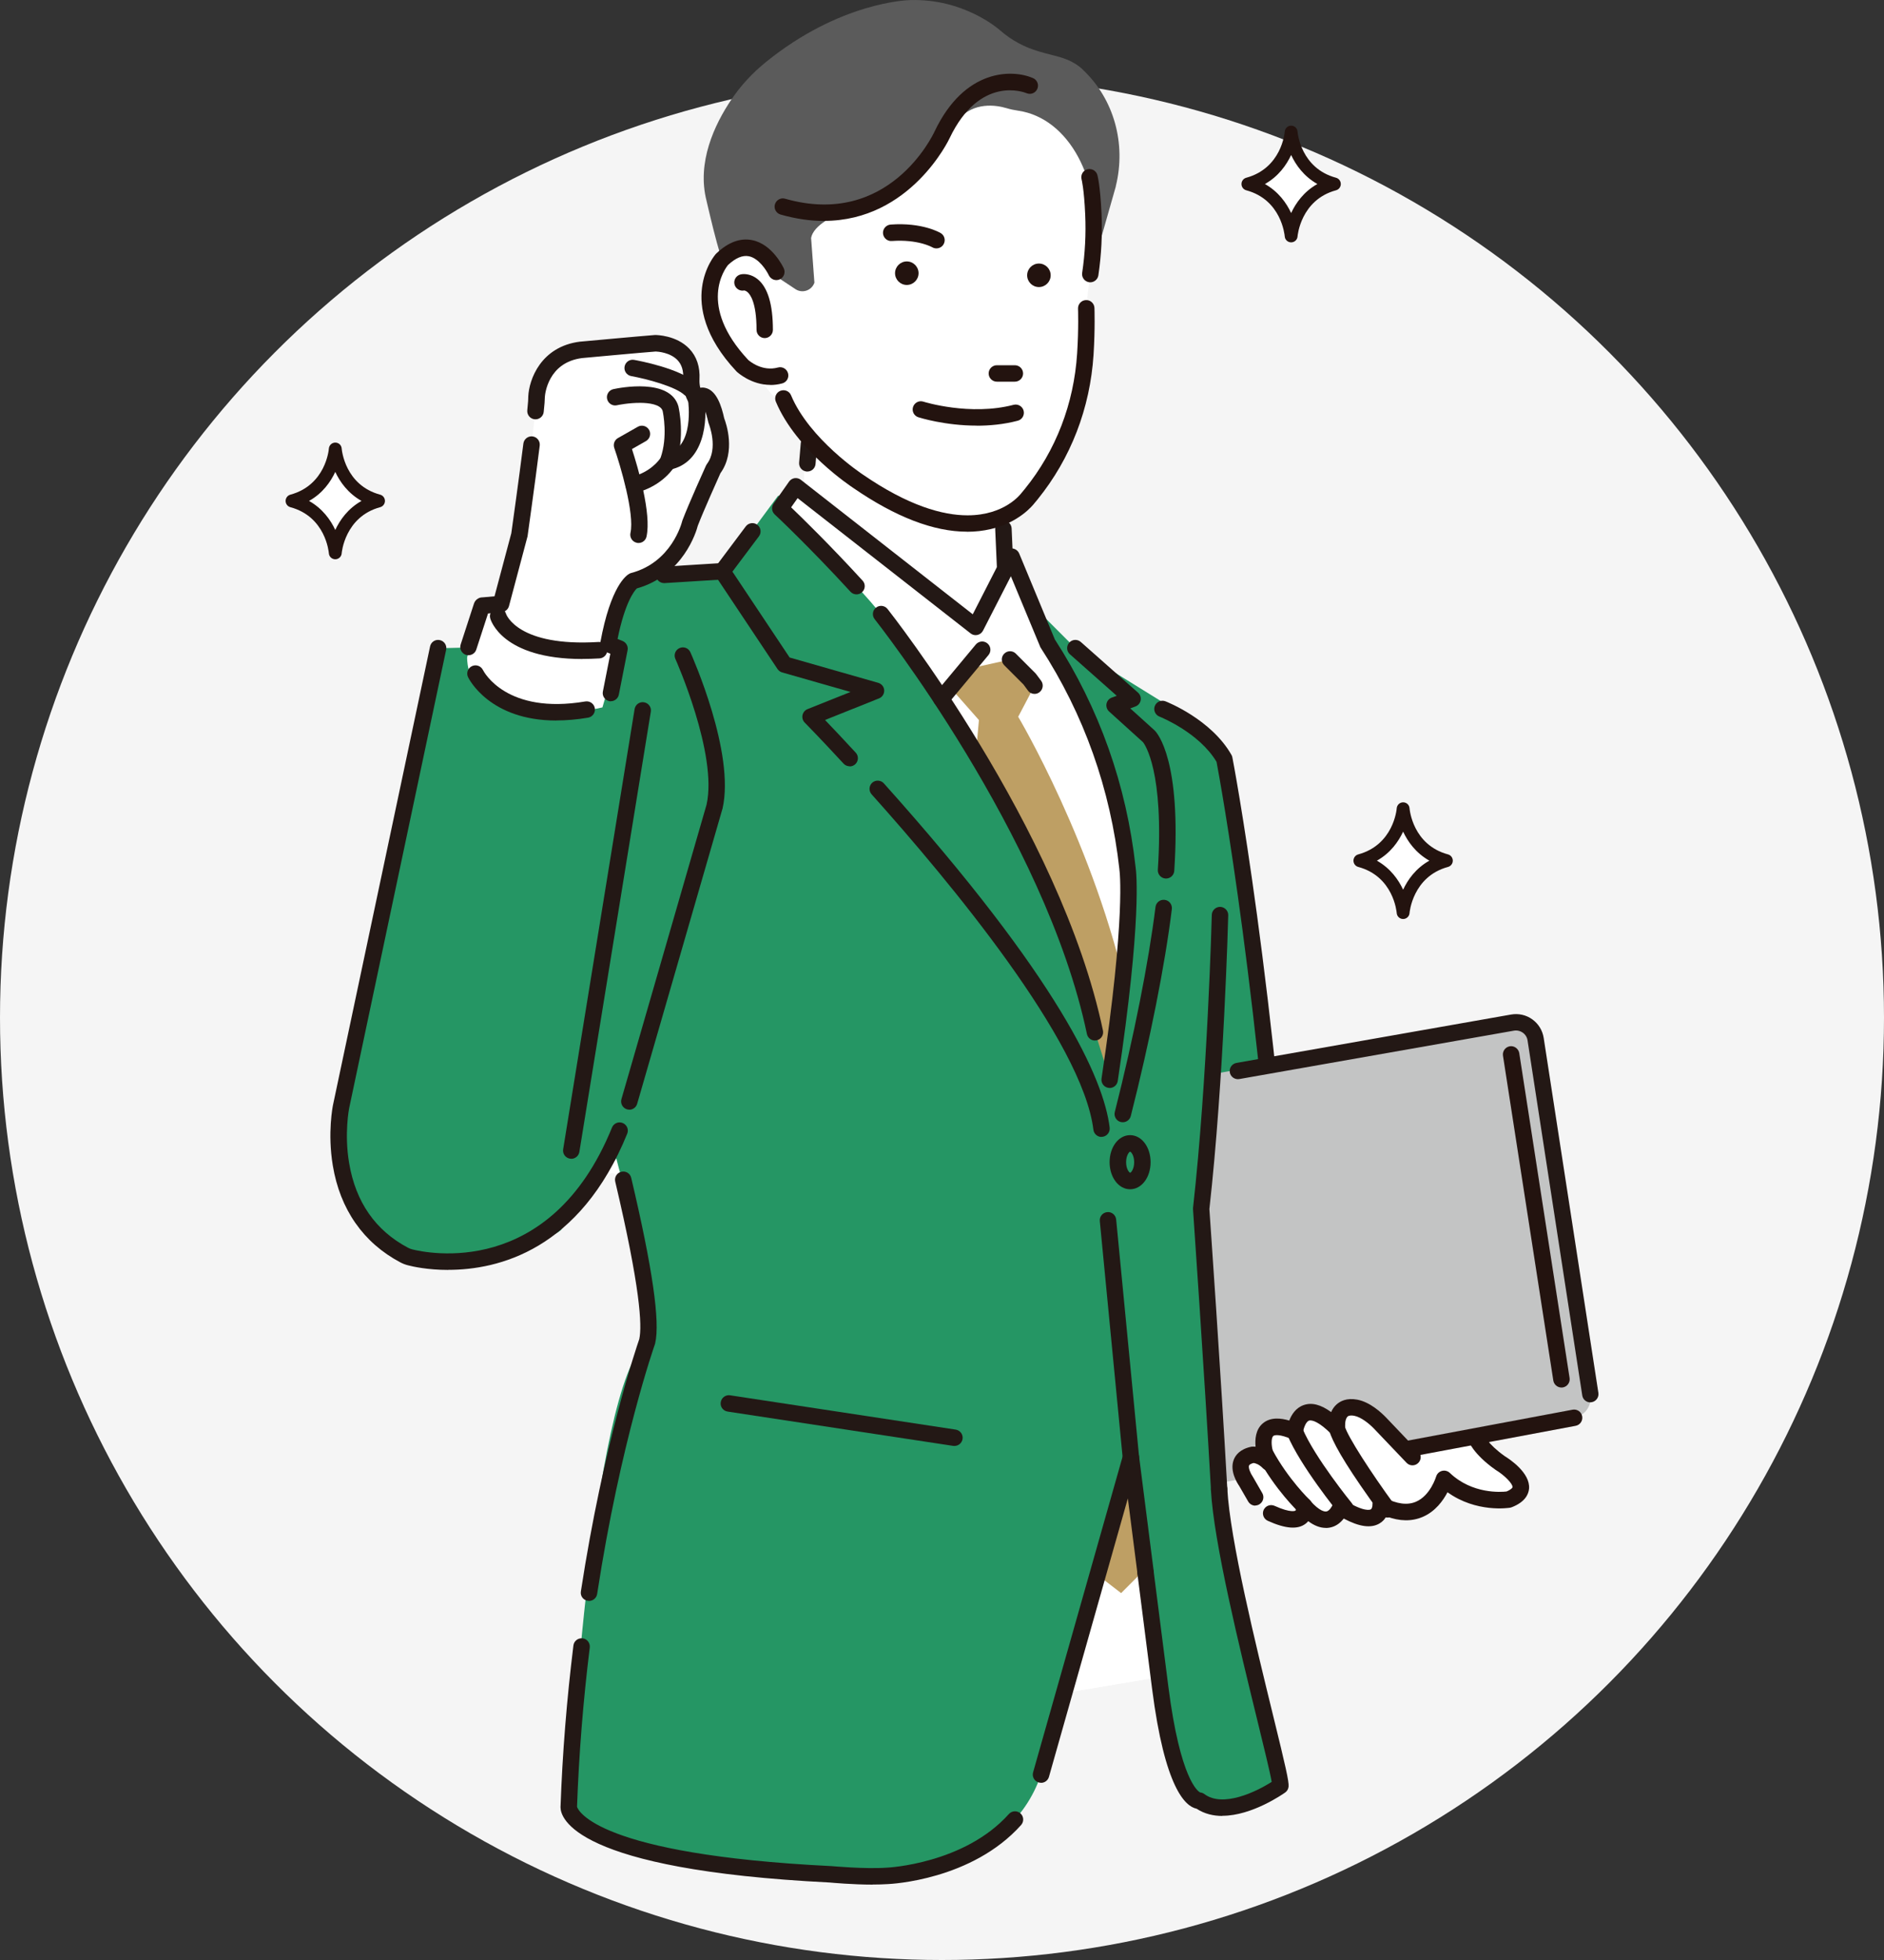 <?xml version="1.0" encoding="UTF-8"?><svg id="Layer_2" xmlns="http://www.w3.org/2000/svg" viewBox="0 0 250 260"><rect x="0" y="0" width="250" height="260" fill="#333333" stroke="none"/><defs><style>.cls-1{fill:#c3c4c4;}.cls-2{fill:#fff;}.cls-3{fill:#f5f5f5;}.cls-4{fill:#259664;}.cls-5{fill:#be9f64;}.cls-6{fill:#231815;}.cls-7{fill:#23130f;}.cls-8{fill:#5b5b5b;}</style></defs><g id="Layer_1-2"><circle class="cls-3" cx="125" cy="135" r="125"/><g><polygon class="cls-2" points="159.67 221.48 154.84 205.25 131.04 205.13 126.66 227.03 159.67 221.48"/><polygon class="cls-2" points="159.67 221.48 154.84 205.25 131.04 205.13 126.66 227.03 159.67 221.48"/><polygon class="cls-5" points="143.13 206.99 148.77 211.33 154.84 205.25 153.11 176.63 143.13 173.59 143.13 206.99"/><path class="cls-2" d="m168.39,232.36c-1.81-6.08-6.29-23.54-6.98-49.72,0,0,9.05,14.37,9.91-7.75,0,0-5.64-75.26-10.41-77.64l-18.22-11.28-9.11-9.11s-25.59-13.01-30.36-11.06l-7.37,9.98-13.69,1.11-1.43,8.56-22.6.54-13.55,61.87c-.05.22-.07.44-.08.66-.09,3.28.22,27.33,29,15.23.34-.14.65-.34.93-.57,1.88-1.59,6.45-9.45,7.35-7.15,1.91,4.91,4.06,11.62,4.09,21.9-7.58,5.95-10.41,61.81-10.41,61.81,0,0,0,7.16,34.7,8.89,0,0,4.55.43,7.59.22,0,0,16.05-.65,20.39-13.45l11.93-42.07,5.64,37.74s1.73,11.71,8.46,8.89l5.75-3.04-2.93-11.06s.77,3.65,1.41,6.5Z"/><path class="cls-4" d="m168.39,232.36c-1.81-6.08-6.29-23.54-6.98-49.72,0,0,9.05,14.37,9.91-7.75,0,0-5.64-75.26-10.41-77.64l-18.22-11.28-9.11-9.11s-25.59-13.01-30.36-11.06l-7.37,9.98-13.69,1.11-1.43,8.56-22.6.54-13.55,61.87c-.05.22-.07.44-.08.66-.09,3.28.22,27.33,29,15.23.34-.14.65-.34.93-.57l7.35-9.52c1.72,6.9,4.05,11.37,4.09,24.27-7.58,5.95-10.41,61.81-10.41,61.81,0,0,0,7.16,34.7,8.89,0,0,4.55.43,7.59.22,0,0,16.05-.65,20.39-13.45l11.93-42.07,5.64,37.74s1.73,11.71,8.46,8.89l5.75-3.04-2.93-11.06s.77,3.65,1.41,6.5Z"/><path class="cls-2" d="m106.69,67.1v-12.8l26.46,8.89.43,13.66.43,5.42s-3.25,8.68-11.71.87l-15.62-16.05Z"/><path class="cls-6" d="m138.14,236.49c-.1,0-.2-.01-.3-.04-.58-.16-.92-.77-.75-1.35l11.93-42.07c.14-.5.62-.83,1.13-.79.52.04.94.44,1,.95l1.95,15.29c.08.6-.35,1.14-.94,1.22-.6.08-1.14-.35-1.22-.94l-1.28-9.99-10.47,36.94c-.14.48-.57.79-1.05.79Z"/><path class="cls-6" d="m115.79,250c-2.61,0-5.38-.25-5.7-.28-33.99-1.7-35.71-8.61-35.71-9.98,0-.01,0-.03,0-.04.25-7.09.83-14.29,1.71-21.42.07-.6.62-1.02,1.22-.95.6.07,1.02.62.95,1.22-.87,7.03-1.44,14.14-1.69,21.13.15.48,2.68,6.32,33.66,7.86.02,0,.03,0,.05,0,.04,0,4.5.42,7.41.21.13,0,10.27-.51,16.18-7.11.4-.45,1.09-.49,1.54-.09.45.4.49,1.09.09,1.54-6.53,7.3-17.23,7.82-17.68,7.84-.63.04-1.31.06-2.01.06Zm-39.23-10.27s0,.03,0,.04c0,.05,0-.05,0-.05,0,0,0,0,0,0Zm0-.01s0,0,0,0c0,0,0,0,0,0Z"/><path class="cls-6" d="m78.16,212.36c-.05,0-.11,0-.17-.01-.6-.09-1.01-.65-.91-1.24,3-19.58,7.4-32.46,7.75-33.48.39-1.76.13-6.83-3.19-20.88-.14-.59.22-1.17.81-1.31.59-.14,1.18.22,1.31.81,2.81,11.89,3.85,19.07,3.18,21.93,0,.04-.02.08-.03.12-.05.13-4.59,13.05-7.67,33.14-.08.54-.55.93-1.08.93Zm7.72-34.43h0,0Z"/><path class="cls-6" d="m146.17,150.82c-.54,0-1.01-.4-1.08-.96-1.45-11.75-19.06-32.92-29.43-44.49-.4-.45-.36-1.14.08-1.54.45-.4,1.14-.36,1.54.08,23.32,26.02,29.17,39.2,29.97,45.67.07.6-.35,1.14-.95,1.22-.05,0-.09,0-.14,0Z"/><path class="cls-2" d="m104.09,68.84s28.84,20.17,43.16,74.39c0,0,10.19-29.5-8.24-57.91l-4.77-11.49-4.77,9.33-23.86-18.65-1.52,4.34Z"/><path class="cls-5" d="m126.65,91.83l1.52-3.04,5.86-1.3,3.25,3.47-2.17,4.12s10.19,17.13,14.53,37.09c0,0-.43,5.64-2.39,11.06,0,0-10.19-34.92-17.78-42.94l.43-4.77-3.25-3.69Z"/><path class="cls-6" d="m148.99,148.87c-.09,0-.18-.01-.27-.03-.58-.15-.94-.74-.79-1.33,2.53-9.96,4.49-19.87,5.4-27.19.07-.6.62-1.03,1.22-.95.6.07,1.02.62.95,1.22-.91,7.41-2.9,17.42-5.45,27.46-.13.49-.57.82-1.06.82Z"/><path class="cls-6" d="m154.73,116.54s-.05,0-.07,0c-.6-.04-1.06-.56-1.02-1.16.85-13.05-1.74-16.64-1.96-16.92l-4.51-4.08c-.28-.26-.41-.64-.34-1.02.07-.38.34-.69.7-.82l.66-.24-6.22-5.51c-.45-.4-.49-1.09-.09-1.54.4-.45,1.09-.49,1.54-.09l7.59,6.72c.29.26.42.64.35,1.02-.07.38-.34.69-.7.82l-.68.25,3.21,2.9s.03.02.04.04c.37.37,3.55,4,2.59,18.61-.04.58-.52,1.02-1.09,1.02Z"/><path class="cls-6" d="m150.07,194.42c-.56,0-1.03-.42-1.09-.99l-3.04-31.45c-.06-.6.38-1.13.98-1.19.6-.06,1.13.38,1.19.98l3.04,31.45c.06.6-.38,1.13-.98,1.19-.04,0-.07,0-.11,0Z"/><path class="cls-6" d="m149.96,157.76c-1.52,0-2.72-1.58-2.72-3.59s1.19-3.59,2.72-3.59,2.72,1.58,2.72,3.59-1.19,3.59-2.72,3.59Zm0-4.99c-.12.02-.53.5-.53,1.4s.41,1.38.54,1.4c.12-.02.53-.5.53-1.4s-.41-1.38-.54-1.4Z"/><path class="cls-6" d="m162.21,240.89c-1.2,0-2.38-.27-3.43-.96-1.5-.3-4.22-2.77-5.9-15.89l-1.95-15.29c-.08-.6.35-1.14.94-1.22.6-.08,1.14.35,1.22.94l1.95,15.29c1.58,12.34,3.94,13.88,4.21,14.01.2.02.4.09.57.22,2.44,1.83,6.87-.3,8.93-1.62-.23-1.33-1.08-4.77-1.96-8.38-2.28-9.32-5.74-23.41-6.11-30.39-.03-.6.43-1.12,1.03-1.15.61-.03,1.12.43,1.15,1.03.36,6.77,3.79,20.74,6.05,29.98,1.72,7,2.14,8.86,2.08,9.54-.03.31-.19.6-.45.78-.23.16-4.38,3.09-8.33,3.09Zm6.61-4.03h0,0Z"/><path class="cls-6" d="m126.65,191.81c-.05,0-.11,0-.17-.01l-29.93-4.55c-.6-.09-1.01-.65-.91-1.24.09-.6.65-1.01,1.24-.92l29.93,4.55c.6.09,1.01.65.92,1.24-.08.54-.55.93-1.08.93Z"/><path class="cls-6" d="m147.25,144.32c-.05,0-.11,0-.16-.01-.6-.09-1.01-.65-.92-1.24,3.27-21.71,2.38-27.65,2.37-27.7,0-.02,0-.04,0-.06-1.18-10.63-4.69-20.52-10.44-29.38-.04-.06-.07-.11-.09-.18l-3.87-9.31-3.7,7.22c-.15.29-.42.5-.74.57-.32.07-.65,0-.91-.21l-22.95-17.94-.86,1.22c1.47,1.41,5.15,4.99,9.48,9.72.41.44.38,1.13-.07,1.54-.44.41-1.13.38-1.54-.07-5.56-6.06-10.01-10.21-10.05-10.25-.4-.37-.46-.98-.15-1.43l2.06-2.93c.17-.24.44-.41.73-.45.3-.04.6.04.83.22l22.81,17.84,4.17-8.15c.19-.38.59-.61,1.02-.59.43.02.8.28.97.67l4.73,11.4c5.9,9.13,9.51,19.29,10.72,30.22.09.6.87,6.82-2.37,28.36-.08.54-.55.93-1.08.93Z"/><path class="cls-6" d="m124.91,93.79c-.25,0-.49-.08-.7-.25-.46-.39-.53-1.07-.14-1.54l5.42-6.51c.39-.46,1.07-.53,1.54-.14.46.39.53,1.07.14,1.54l-5.42,6.51c-.22.26-.53.39-.84.39Z"/><path class="cls-6" d="m137.28,92.05c-.33,0-.66-.15-.87-.44l-.6-.81-2.55-2.55c-.43-.43-.43-1.12,0-1.54.43-.43,1.12-.43,1.54,0l2.6,2.6s.07.08.1.12l.65.87c.36.48.26,1.17-.22,1.53-.2.15-.43.22-.65.22Z"/><path class="cls-6" d="m145.3,138.03c-.51,0-.96-.35-1.07-.87-5.52-26.33-27.94-54.74-28.16-55.02-.38-.47-.3-1.16.17-1.53.47-.38,1.16-.3,1.53.17.23.29,22.97,29.1,28.59,55.93.12.59-.25,1.17-.84,1.29-.08.02-.15.02-.22.02Z"/><path class="cls-6" d="m107.13,62.55s-.06,0-.09,0c-.6-.05-1.05-.58-1-1.18l.22-2.6c.05-.6.58-1.05,1.18-1,.6.05,1.05.58,1,1.18l-.22,2.6c-.05.57-.52,1-1.09,1Z"/><path class="cls-6" d="m133.37,76.22c-.58,0-1.06-.46-1.09-1.04l-.22-4.99c-.03-.6.44-1.11,1.04-1.14.6-.03,1.11.44,1.14,1.04l.22,4.99c.03.6-.44,1.11-1.04,1.14-.02,0-.03,0-.05,0Z"/><g><g><path class="cls-2" d="m95.06,55.82c-1.09-4.99-2.68-2.85-2.68-2.85l-.83-1.39c1.29-6.04-4.58-6.04-4.58-6.04-1.73.13-9.87.88-9.87.88-5.39-.33-5.92,6.24-5.92,6.24.02,2.17-2.27,18.29-2.27,18.29l-2.44,9.17-2.43.22c-.05-.02-.11.01-.12.07l-1.93,6.79s-.59,10.77,17.95,6.64l2.26-7.77-1.5-.61c1.34-7.35,3.3-8.36,3.3-8.36,6.11-1.61,7.55-7.66,7.55-7.66.85-2.24,3.09-7.19,3.09-7.19,1.98-2.61.4-6.41.4-6.41Z"/><path class="cls-6" d="m81.07,93.03c-.07,0-.14,0-.21-.02-.59-.12-.98-.69-.86-1.28l.99-5.01-.67-.27c-.48-.2-.75-.7-.66-1.21,1.37-7.5,3.46-8.93,3.87-9.14.07-.04.15-.07.22-.09,5.38-1.42,6.71-6.64,6.77-6.86.01-.04.02-.09.04-.13.85-2.24,3.03-7.05,3.12-7.25.03-.07.08-.14.12-.21,1.57-2.07.27-5.3.26-5.33-.02-.06-.04-.12-.06-.18-.32-1.44-.64-2.06-.81-2.32-.21.25-.5.37-.84.37-.38,0-.7-.24-.89-.57-.59-.98-.86-2.12-.8-3.3.05-1.06-.19-1.86-.75-2.45-.97-1.03-2.63-1.14-2.89-1.15-1.76.13-9.34.83-9.78.87-4.53.58-4.92,4.8-4.94,5.18,0,.37-.05,1.01-.15,1.96-.06.6-.6,1.04-1.2.98-.6-.06-1.04-.6-.98-1.2.11-1.11.14-1.58.13-1.77,0-.02,0-.04,0-.06.1-2.23,1.66-6.62,6.87-7.27.01,0,.02,0,.04,0,.33-.03,8.17-.75,9.89-.88.03,0,.05,0,.08,0,.11,0,2.78.02,4.49,1.82.98,1.03,1.44,2.41,1.35,4.07-.02.38.02.75.1,1.1.2-.03.42-.03.65.02,1.52.32,2.18,2.43,2.53,4.04.26.67,1.56,4.44-.5,7.28-.32.72-2.22,4.94-3,6.96-.2.78-1.92,6.58-8.1,8.33-.31.31-1.55,1.78-2.55,6.7l.67.27c.48.2.76.71.66,1.22l-1.16,5.89c-.1.52-.56.88-1.07.88Z"/><path class="cls-6" d="m62.17,86.92c-.11,0-.23-.02-.34-.05-.57-.19-.89-.8-.7-1.38l1.76-5.41c.09-.3.3-.55.58-.7.18-.1.38-.14.59-.14l1.56-.14,2.23-8.37c.1-.7.97-6.91,1.6-11.89.08-.6.62-1.02,1.22-.95.6.08,1.02.62.95,1.22-.66,5.28-1.61,11.92-1.61,11.99,0,.04-.01.09-.03.13l-2.44,9.17c-.12.44-.5.76-.96.81l-1.82.17-1.56,4.79c-.15.46-.58.75-1.04.75Z"/><path class="cls-6" d="m59.49,168.46c-2.75,0-4.74-.45-5.34-.61-.36-.09-.7-.22-1.02-.39-4.9-2.59-8.01-7.03-8.97-12.86-.72-4.33,0-7.88.03-8.03l12.88-60.82c.12-.59.7-.97,1.29-.84.59.12.97.7.84,1.29l-12.87,60.81s-.67,3.35,0,7.29c.87,5.16,3.5,8.94,7.82,11.22.17.09.35.16.54.21,1.85.47,18.31,4.05,26.52-16.16.23-.56.86-.83,1.42-.6.56.23.83.86.6,1.42-6.29,15.47-17.16,18.06-23.74,18.06Z"/><path class="cls-6" d="m84.09,65.41c-.49,0-.93-.33-1.06-.83-.15-.58.21-1.18.79-1.32,2.47-.62,3.62-2.19,3.83-2.51.99-2.8.34-5.97.28-6.24-.26-.9-1.93-1.06-2.9-1.07-1.6-.02-3.15.31-3.17.32-.59.13-1.17-.25-1.3-.84-.13-.59.25-1.17.83-1.3.78-.17,7.61-1.54,8.65,2.34,0,.01,0,.02,0,.04.04.16.91,4.06-.39,7.61-.02.06-.05.11-.07.16-.06.11-1.55,2.69-5.24,3.61-.09.02-.18.03-.27.03Z"/><path class="cls-6" d="m84.73,72.03c-.08,0-.16,0-.24-.03-.59-.13-.96-.72-.83-1.31.57-2.53-1.36-9-2.15-11.27-.17-.5.03-1.05.49-1.31l2.64-1.5c.52-.3,1.19-.11,1.49.41.3.52.11,1.19-.41,1.49l-1.86,1.06c.77,2.37,2.61,8.56,1.93,11.61-.11.51-.56.85-1.06.85Z"/><path class="cls-6" d="m91.56,52.68c-.27,0-.53-.1-.75-.29-1.19-1.11-4.95-2.12-7.05-2.5-.59-.11-.99-.67-.88-1.27.11-.59.67-.99,1.27-.88.62.11,6.11,1.14,8.15,3.05.44.41.46,1.1.05,1.54-.21.23-.51.35-.8.35Z"/><path class="cls-6" d="m88.65,62.32c-.51,0-.97-.36-1.07-.88-.11-.59.27-1.16.86-1.28,3.77-.73,2.88-6.95,2.87-7.01-.09-.6.32-1.15.92-1.24.6-.09,1.15.32,1.24.91.44,2.89.05,8.59-4.61,9.49-.07.01-.14.02-.21.02Z"/></g><path class="cls-6" d="m77.28,87.42c-10.66,0-12.17-5.17-12.23-5.4-.16-.58.19-1.18.77-1.34.58-.15,1.17.18,1.33.75.04.12,1.61,4.39,12.27,3.73.6-.04,1.12.42,1.16,1.02.04.6-.42,1.12-1.02,1.16-.8.05-1.56.07-2.27.07Z"/><path class="cls-6" d="m73.82,95.58c-8.81,0-11.58-5.48-11.71-5.75-.26-.54-.04-1.2.51-1.46.54-.26,1.19-.04,1.46.5.13.26,3.13,5.95,13.59,4.18.59-.1,1.16.3,1.26.89.1.59-.3,1.16-.89,1.26-1.53.26-2.93.37-4.2.37Z"/></g><path class="cls-6" d="m171.31,179.46c-.57,0-1.05-.44-1.09-1.02-2.99-46.06-8.31-74.85-8.79-77.38-2.34-3.92-7.52-5.98-7.57-6-.56-.22-.84-.85-.62-1.41.22-.56.85-.84,1.41-.62.25.1,6.08,2.4,8.76,7.11.06.1.1.22.12.33.06.29,5.73,29.68,8.86,77.84.04.6-.42,1.12-1.02,1.16-.02,0-.05,0-.07,0Z"/><path class="cls-6" d="m75.81,153.71c-.06,0-.12,0-.18-.01-.6-.1-1-.66-.9-1.25l9.48-58.39c.1-.6.66-1,1.25-.9.6.1,1,.66.9,1.25l-9.48,58.39c-.09.54-.55.92-1.08.92Z"/><path class="cls-6" d="m112.74,101.65c-.29,0-.59-.12-.8-.35-3.09-3.35-5.14-5.43-5.16-5.45-.26-.26-.36-.63-.29-.99.08-.36.32-.65.66-.79l5.71-2.28-9.07-2.59c-.25-.07-.46-.23-.61-.44l-8.24-12.36c-.26-.39-.24-.89.04-1.26l3.98-5.31c.36-.48,1.05-.58,1.53-.22.48.36.58,1.05.22,1.53l-3.52,4.69,7.59,11.39,11.76,3.36c.45.13.77.53.79.99.02.47-.25.9-.68,1.07l-7.17,2.87c.91.95,2.33,2.44,4.07,4.33.41.44.38,1.13-.06,1.54-.21.19-.48.29-.74.29Z"/><path class="cls-6" d="m88.12,77.35c-.57,0-1.05-.45-1.09-1.02-.04-.6.42-1.12,1.02-1.16l7.73-.48c.6-.04,1.12.42,1.16,1.02.04.6-.42,1.12-1.02,1.16l-7.73.48s-.05,0-.07,0Z"/><path class="cls-6" d="m83.51,147.2c-.1,0-.2-.01-.3-.04-.58-.17-.91-.77-.75-1.35l11.3-39.08c1.49-6.68-4.08-19.2-4.14-19.32-.25-.55,0-1.2.55-1.44.55-.25,1.2,0,1.44.55.24.54,5.95,13.35,4.27,20.73,0,.02,0,.04-.02.06l-11.31,39.11c-.14.48-.57.79-1.05.79Zm11.31-40.21h0,0Z"/><path class="cls-2" d="m201.5,196.27l-5.67-5.67-30.46,5.94s3.45,8.1,7.92,4.21c0,0,2.63,2.4,4.64-.39,0,0,4.55,2.99,5.29-.74,0,0,6.91,4.31,8.21-2.96l4.02,2.34s7.4,1.69,6.04-2.73Z"/><path class="cls-1" d="m211.03,184.94l-7.22-47.35c-.27-1.46-1.67-2.42-3.12-2.15l-39.71,7.03-1.5,16.57,2.17,37.72,47.24-8.7c1.46-.27,2.42-1.67,2.15-3.12Z"/><path class="cls-7" d="m191.64,197.25c-.26,0-.53-.1-.74-.29-.93-.86-1.47-1.91-1.53-2.03-.27-.54-.05-1.2.49-1.46.54-.27,1.19-.05,1.46.49.01.02.42.82,1.06,1.4.44.41.47,1.1.06,1.54-.22.23-.51.35-.8.35Z"/><path class="cls-7" d="m207.2,184.06c-.53,0-.99-.39-1.08-.92l-6.68-43.1c-.09-.6.32-1.15.91-1.25.59-.09,1.15.32,1.25.91l6.68,43.1c.09.6-.32,1.15-.91,1.25-.06,0-.11.01-.17.01Z"/><path class="cls-2" d="m199.07,194.05c-2.75-1.94-3.25-3.46-3.25-3.46l-27.14,10.15c5.01,2.26,4.36-.97,4.36-.97,3.51,4,4.85.16,4.85.16,5.5,3.39,5.33-.32,5.33-.32,6.47,3.39,8.41-3.46,8.41-3.46,3.72,3.56,8.57,2.75,8.57,2.75,4.2-1.62-1.13-4.85-1.13-4.85Z"/><path class="cls-7" d="m175.92,202.68c-.75,0-1.53-.3-2.32-.89-.09.11-.2.21-.32.31-1.04.83-2.69.71-5.05-.36-.55-.25-.79-.89-.55-1.44.25-.55.89-.79,1.44-.55,2.23,1.01,2.78.64,2.79.64.06-.05.07-.32.05-.4-.1-.48.14-.97.59-1.19.44-.22.98-.11,1.3.26,1.29,1.47,1.98,1.47,2.16,1.44.4-.07.74-.66.84-.92.11-.31.36-.55.67-.66.31-.11.65-.07.93.1,2.59,1.6,3.37,1.25,3.45,1.2.18-.1.22-.48.22-.56-.02-.39.18-.75.51-.96.33-.21.75-.22,1.09-.04,1.62.85,3.03,1.04,4.17.55,1.93-.82,2.67-3.32,2.68-3.34.11-.37.4-.65.77-.75.37-.1.76,0,1.04.26,2.98,2.85,6.86,2.55,7.53,2.47.63-.26.79-.5.8-.57.04-.45-1.06-1.58-2.22-2.28-.02-.01-.04-.03-.06-.04-2.96-2.09-3.59-3.82-3.65-4.01-.19-.57.12-1.19.7-1.38.57-.19,1.17.12,1.37.68.03.06.55,1.3,2.82,2.91.65.4,3.41,2.22,3.23,4.32-.07.74-.52,1.77-2.3,2.46-.07.03-.14.05-.21.06-.2.03-4.49.7-8.31-2.05-.58,1.11-1.61,2.55-3.29,3.27-1.45.62-3.06.6-4.83-.07-.19.35-.48.7-.92.95-1.12.65-2.67.44-4.73-.66-.39.51-.99,1.04-1.85,1.2-.18.03-.35.05-.53.05Zm24.28-3.78h0,0Z"/><path class="cls-2" d="m183.14,188.8c-.62-.65-1.93-1.8-3.22-2.04-2.85-.53-2.5,2.69-2.5,2.69-4.98-4.98-5.58.46-5.58.46-5.08-2.19-4.19,2.12-3.94,2.97.02.06.52,1.18.48,1.14-1.05-1.1-2.13-1.02-2.13-1.02-2.99.65-.87,3.53-.87,3.53l1.21,2.1,20.58-5.39.27.06-4.3-4.51Z"/><path class="cls-7" d="m166.58,199.73c-.38,0-.74-.2-.95-.55l-1.19-2.06c-.25-.36-1.3-1.99-.73-3.47.23-.61.82-1.41,2.3-1.73.05-.01.09-.02.14-.02.05,0,.21-.01.46.01-.09-.97,0-2.25.92-3.06,1.03-.92,2.48-.73,3.55-.41.3-.78.87-1.69,1.91-2.05,1.08-.38,2.28-.07,3.65.93.15-.36.38-.71.7-1,.48-.44,1.35-.92,2.77-.65,1.71.32,3.23,1.76,3.81,2.36l4.3,4.51c.42.44.4,1.13-.04,1.54-.44.42-1.13.4-1.54-.04l-4.3-4.51c-.66-.69-1.74-1.55-2.63-1.72-.29-.06-.69-.08-.89.1-.29.27-.37.99-.33,1.4.04.46-.2.9-.62,1.1-.42.2-.91.11-1.24-.21-1.51-1.51-2.5-1.89-2.93-1.75-.45.16-.74,1.1-.8,1.57-.04.34-.24.65-.54.82-.3.17-.66.2-.98.06-1.53-.66-2.24-.57-2.42-.41-.3.26-.27,1.27-.05,2.02.03.06.08.18.14.31.38.88.69,1.57-.09,2.09-.44.29-1.03.23-1.4-.16-.54-.56-1.05-.66-1.22-.68-.33.09-.56.21-.6.34-.12.31.21,1.06.49,1.46.02.03.04.06.06.1l1.21,2.1c.3.52.12,1.19-.4,1.49-.17.1-.36.15-.54.15Z"/><path class="cls-7" d="m173.05,200.86c-.27,0-.54-.1-.75-.3-.13-.12-3.09-2.97-5.36-7.16-.29-.53-.09-1.19.44-1.48.53-.29,1.19-.09,1.48.44,2.09,3.87,4.91,6.59,4.94,6.61.44.42.45,1.11.04,1.54-.21.22-.5.34-.79.34Z"/><path class="cls-7" d="m178.54,201.19c-.32,0-.63-.14-.85-.4-.21-.26-5.13-6.31-6.87-10.45-.23-.56.03-1.2.58-1.43.56-.23,1.2.03,1.43.58,1.62,3.85,6.5,9.85,6.55,9.91.38.47.31,1.15-.16,1.54-.2.17-.45.25-.69.25Z"/><path class="cls-7" d="m184.12,201.31c-.34,0-.67-.16-.88-.45-8.31-11.37-7.25-12.3-6.54-12.91.46-.39,1.15-.34,1.54.11.27.31.33.73.2,1.1.32,1.32,3.58,6.33,6.57,10.41.36.49.25,1.17-.24,1.53-.19.14-.42.21-.64.21Zm-5.99-11.7s0,0,0,0c0,0,0,0,0,0Z"/><path class="cls-7" d="m186.96,193.27c-.51,0-.97-.37-1.07-.89-.11-.59.28-1.16.87-1.27l21.92-4.11c.59-.11,1.16.28,1.27.87.11.59-.28,1.16-.87,1.27l-21.92,4.11c-.07.01-.14.02-.2.02Z"/><path class="cls-8" d="m143.73,9.27c-1.35-1.27-2.74-1.62-4.34-2.03-.49-.12-.99-.25-1.55-.42-1.94-.57-3.65-1.5-5.09-2.76-.49-.43-5.02-4.24-11.92-4.05-.46,0-9.42.29-19.23,8.25-1.79,1.45-3.32,3.12-4.56,4.96-2.23,3.31-4.6,8.33-3.28,13.44l.15.65c1.97,8.32,4.42,18.67,17.29,32.83.21.23.51.36.81.36.17,0,.34-.04.5-.12l22.56-11.71c.14-.07.26-.17.35-.29l9.13-11.6c.09-.11.15-.24.19-.38l3.32-11.65s0-.02,0-.04c1.41-5.68-.26-11.59-4.35-15.44Z"/><path class="cls-2" d="m112.44,28.17h0c-1.67.19-4.52,1.74-4.81,3.4l.44,5.93c-.36,1.04-1.6,1.46-2.51.86l-4.35-2.88c-8.9,8.41,3.21,18.87,3.21,18.87,1.98,4.22,9.46,9.49,9.46,9.49,16.19,11.13,22.56,2.17,22.56,2.17.56-.65,1.31-1.64,2.07-2.67,3.71-5.04,5.84-11.1,5.99-17.36.07-3.18-.36-5.1-.36-5.1.3-3.52,1.04-7.51,1.04-7.51,1.07-9.55-3.35-17.68-10.03-18.68-.53-.08-1.06-.18-1.58-.34-1.34-.4-4.33-.91-6.46,1.55,0,0-5.98,10.95-14.66,12.25Z"/><path class="cls-7" d="m144.68,37.45c-.05,0-.11,0-.16-.01-.6-.09-1.01-.65-.92-1.24.38-2.56.52-5.17.4-7.77-.15-3.37-.47-4.63-.48-4.64-.15-.58.19-1.18.77-1.33.58-.15,1.18.19,1.33.76.04.14.38,1.49.55,5.11.12,2.74-.02,5.49-.42,8.19-.08.54-.55.93-1.08.93Z"/><path class="cls-7" d="m128.31,70.53c-4.41,0-9.46-1.94-15.05-5.78-.29-.19-7.61-5.01-10.31-11.47-.23-.56.03-1.2.59-1.43.56-.23,1.2.03,1.43.59,2.44,5.83,9.44,10.45,9.51,10.5,6.05,4.16,10.61,5.42,13.91,5.42,4.9,0,7.02-2.78,7.17-2.98.02-.02.04-.05.06-.07.12-.14.25-.29.38-.46,4.11-5.08,6.5-11.29,6.93-17.95.22-3.37.12-5.94.12-5.96-.02-.6.45-1.11,1.05-1.13.61-.03,1.11.45,1.13,1.05,0,.11.1,2.69-.12,6.19-.46,7.12-3.02,13.75-7.41,19.18-.14.17-.27.34-.4.48-.28.37-2.1,2.6-5.81,3.47-1.02.24-2.07.36-3.17.36Z"/><g><path class="cls-2" d="m103.02,36.06s-2.7-5.91-7.19-1.67c0,0-5.14,5.78,2.7,14.12,0,0,2.18,2.05,5.01,1.28l-.51-13.74Z"/><path class="cls-7" d="m102.24,51.06c-2.57,0-4.38-1.67-4.47-1.75-.02-.02-.03-.03-.05-.05-4.34-4.62-4.88-8.57-4.57-11.07.34-2.79,1.79-4.46,1.86-4.52.02-.02.04-.05.07-.07,1.56-1.47,3.14-2.06,4.71-1.75,2.72.53,4.16,3.63,4.22,3.76.25.55,0,1.2-.54,1.45-.55.25-1.19,0-1.45-.54-.29-.62-1.32-2.27-2.66-2.53-.83-.16-1.75.23-2.75,1.16-.38.46-4.09,5.36,2.67,12.59.2.18,1.87,1.58,3.95,1.01.58-.16,1.18.18,1.34.77.16.58-.18,1.18-.77,1.34-.55.15-1.08.21-1.57.21Z"/></g><path class="cls-7" d="m101.48,44.85c-.6,0-1.09-.49-1.09-1.09,0-3.65-.85-4.73-1.22-5.03-.22-.18-.41-.2-.41-.2-.59.13-1.17-.25-1.3-.83-.13-.59.25-1.17.83-1.3.53-.12,1.44-.02,2.24.63,1.35,1.09,2.03,3.35,2.03,6.73,0,.6-.49,1.09-1.09,1.09Z"/><path class="cls-7" d="m121.89,36.24c0,.86-.7,1.56-1.56,1.56s-1.56-.7-1.56-1.56.7-1.56,1.56-1.56,1.56.7,1.56,1.56Z"/><path class="cls-7" d="m139.42,36.52c0,.86-.7,1.56-1.56,1.56s-1.56-.7-1.56-1.56.7-1.56,1.56-1.56,1.56.7,1.56,1.56Z"/><path class="cls-7" d="m124.26,32.95c-.19,0-.38-.05-.56-.15-.05-.03-1.93-1.08-5.36-.83-.6.05-1.12-.41-1.17-1.01-.04-.6.41-1.12,1.01-1.17,4.2-.31,6.55,1.07,6.65,1.13.52.31.68.98.37,1.5-.2.34-.57.53-.94.53Z"/><path class="cls-7" d="m134.67,50.63h-2.39c-.6,0-1.09-.49-1.09-1.09s.49-1.09,1.09-1.09h2.39c.6,0,1.09.49,1.09,1.09s-.49,1.09-1.09,1.09Z"/><path class="cls-7" d="m109.34,29.31c-1.77,0-3.68-.26-5.76-.85-.58-.17-.92-.77-.75-1.35.17-.58.77-.92,1.35-.75,13.75,3.92,19.61-8.42,19.85-8.95,3.97-8.31,10.27-8.25,13.05-7.05.55.24.81.88.57,1.43-.24.55-.87.81-1.43.57-.26-.11-6.19-2.45-10.21,5.97-.05.11-5.16,10.97-16.67,10.97Z"/><path class="cls-7" d="m129.61,56.46c-4.22,0-7.55-1.05-7.75-1.11-.57-.18-.89-.8-.7-1.37.19-.57.8-.89,1.37-.7.09.03,6.2,1.93,11.97.42.58-.15,1.18.2,1.33.78.15.58-.19,1.18-.78,1.33-1.86.49-3.73.66-5.45.66Z"/><g><path class="cls-2" d="m171.33,17.53s-.4,5.44-5.74,6.89c5.34,1.45,5.74,6.89,5.74,6.89,0,0,.4-5.44,5.74-6.89-5.34-1.45-5.74-6.89-5.74-6.89Z"/><path class="cls-7" d="m171.33,32.15h0c-.45,0-.82-.35-.85-.79-.02-.2-.44-4.86-5.11-6.12-.37-.1-.63-.44-.63-.83s.26-.73.63-.83c4.67-1.27,5.1-5.93,5.11-6.12.04-.45.41-.79.85-.79h0c.45,0,.82.34.85.79.02.2.44,4.86,5.11,6.12.37.1.63.44.63.83s-.26.73-.63.83c-4.7,1.27-5.11,6.07-5.11,6.12-.03.45-.41.79-.85.79Zm-3.48-7.74c1.8,1.02,2.86,2.52,3.48,3.85.62-1.33,1.68-2.84,3.48-3.85-1.8-1.02-2.86-2.52-3.48-3.85-.62,1.33-1.68,2.84-3.48,3.85Z"/></g><g><path class="cls-2" d="m186.19,107.28s-.4,5.44-5.74,6.89c5.34,1.45,5.74,6.89,5.74,6.89,0,0,.4-5.44,5.74-6.89-5.34-1.45-5.74-6.89-5.74-6.89Z"/><path class="cls-7" d="m186.19,121.91h0c-.45,0-.82-.35-.85-.79-.02-.2-.44-4.86-5.11-6.12-.37-.1-.63-.44-.63-.83s.26-.73.63-.83c4.67-1.27,5.1-5.93,5.11-6.12.04-.45.41-.79.85-.79h0c.45,0,.82.34.85.79.02.2.44,4.86,5.11,6.12.37.1.63.44.63.83s-.26.73-.63.83c-4.7,1.27-5.11,6.07-5.11,6.12-.03.45-.41.79-.85.79Zm-3.48-7.74c1.8,1.02,2.86,2.52,3.48,3.85.62-1.33,1.68-2.84,3.48-3.85-1.8-1.02-2.86-2.52-3.48-3.85-.62,1.33-1.68,2.84-3.48,3.85Z"/></g><g><path class="cls-2" d="m44.49,59.56s-.4,5.44-5.74,6.89c5.34,1.45,5.74,6.89,5.74,6.89,0,0,.4-5.44,5.74-6.89-5.34-1.45-5.74-6.89-5.74-6.89Z"/><path class="cls-7" d="m44.49,74.19h0c-.45,0-.82-.35-.85-.79-.02-.2-.44-4.86-5.11-6.12-.37-.1-.63-.44-.63-.83s.26-.73.63-.83c4.67-1.27,5.1-5.93,5.11-6.12.04-.45.41-.79.85-.79h0c.45,0,.82.34.85.79.02.2.44,4.86,5.11,6.12.37.1.63.44.63.83s-.26.73-.63.83c-4.7,1.27-5.11,6.07-5.11,6.12-.03.45-.41.79-.85.79Zm-3.48-7.74c1.8,1.02,2.86,2.52,3.48,3.85.62-1.33,1.68-2.84,3.48-3.85-1.8-1.02-2.86-2.52-3.48-3.85-.62,1.33-1.68,2.84-3.48,3.85Z"/></g><path class="cls-6" d="m161.78,198.65c-.57,0-1.06-.45-1.09-1.03-.92-16.22-2.37-36.97-2.38-37.18,0-.07,0-.13,0-.2,1.92-17.11,2.49-38.67,2.49-38.88.02-.6.52-1.07,1.12-1.06.6.02,1.08.52,1.06,1.12,0,.22-.57,21.79-2.5,38.97.11,1.58,1.5,21.45,2.38,37.11.03.6-.43,1.12-1.03,1.15-.02,0-.04,0-.06,0Z"/><path class="cls-6" d="m211.03,186.03c-.53,0-.99-.38-1.07-.92l-7.26-47.1c-.06-.41-.29-.78-.63-1.02-.34-.24-.76-.34-1.17-.27l-36.45,6.42c-.59.1-1.15-.29-1.26-.88-.1-.59.29-1.15.88-1.26l36.45-6.42c.99-.17,1.99.05,2.81.64.82.59,1.35,1.46,1.51,2.45l7.26,47.1c.09.59-.32,1.15-.91,1.24-.06,0-.11.01-.17.01Z"/></g></g></svg>